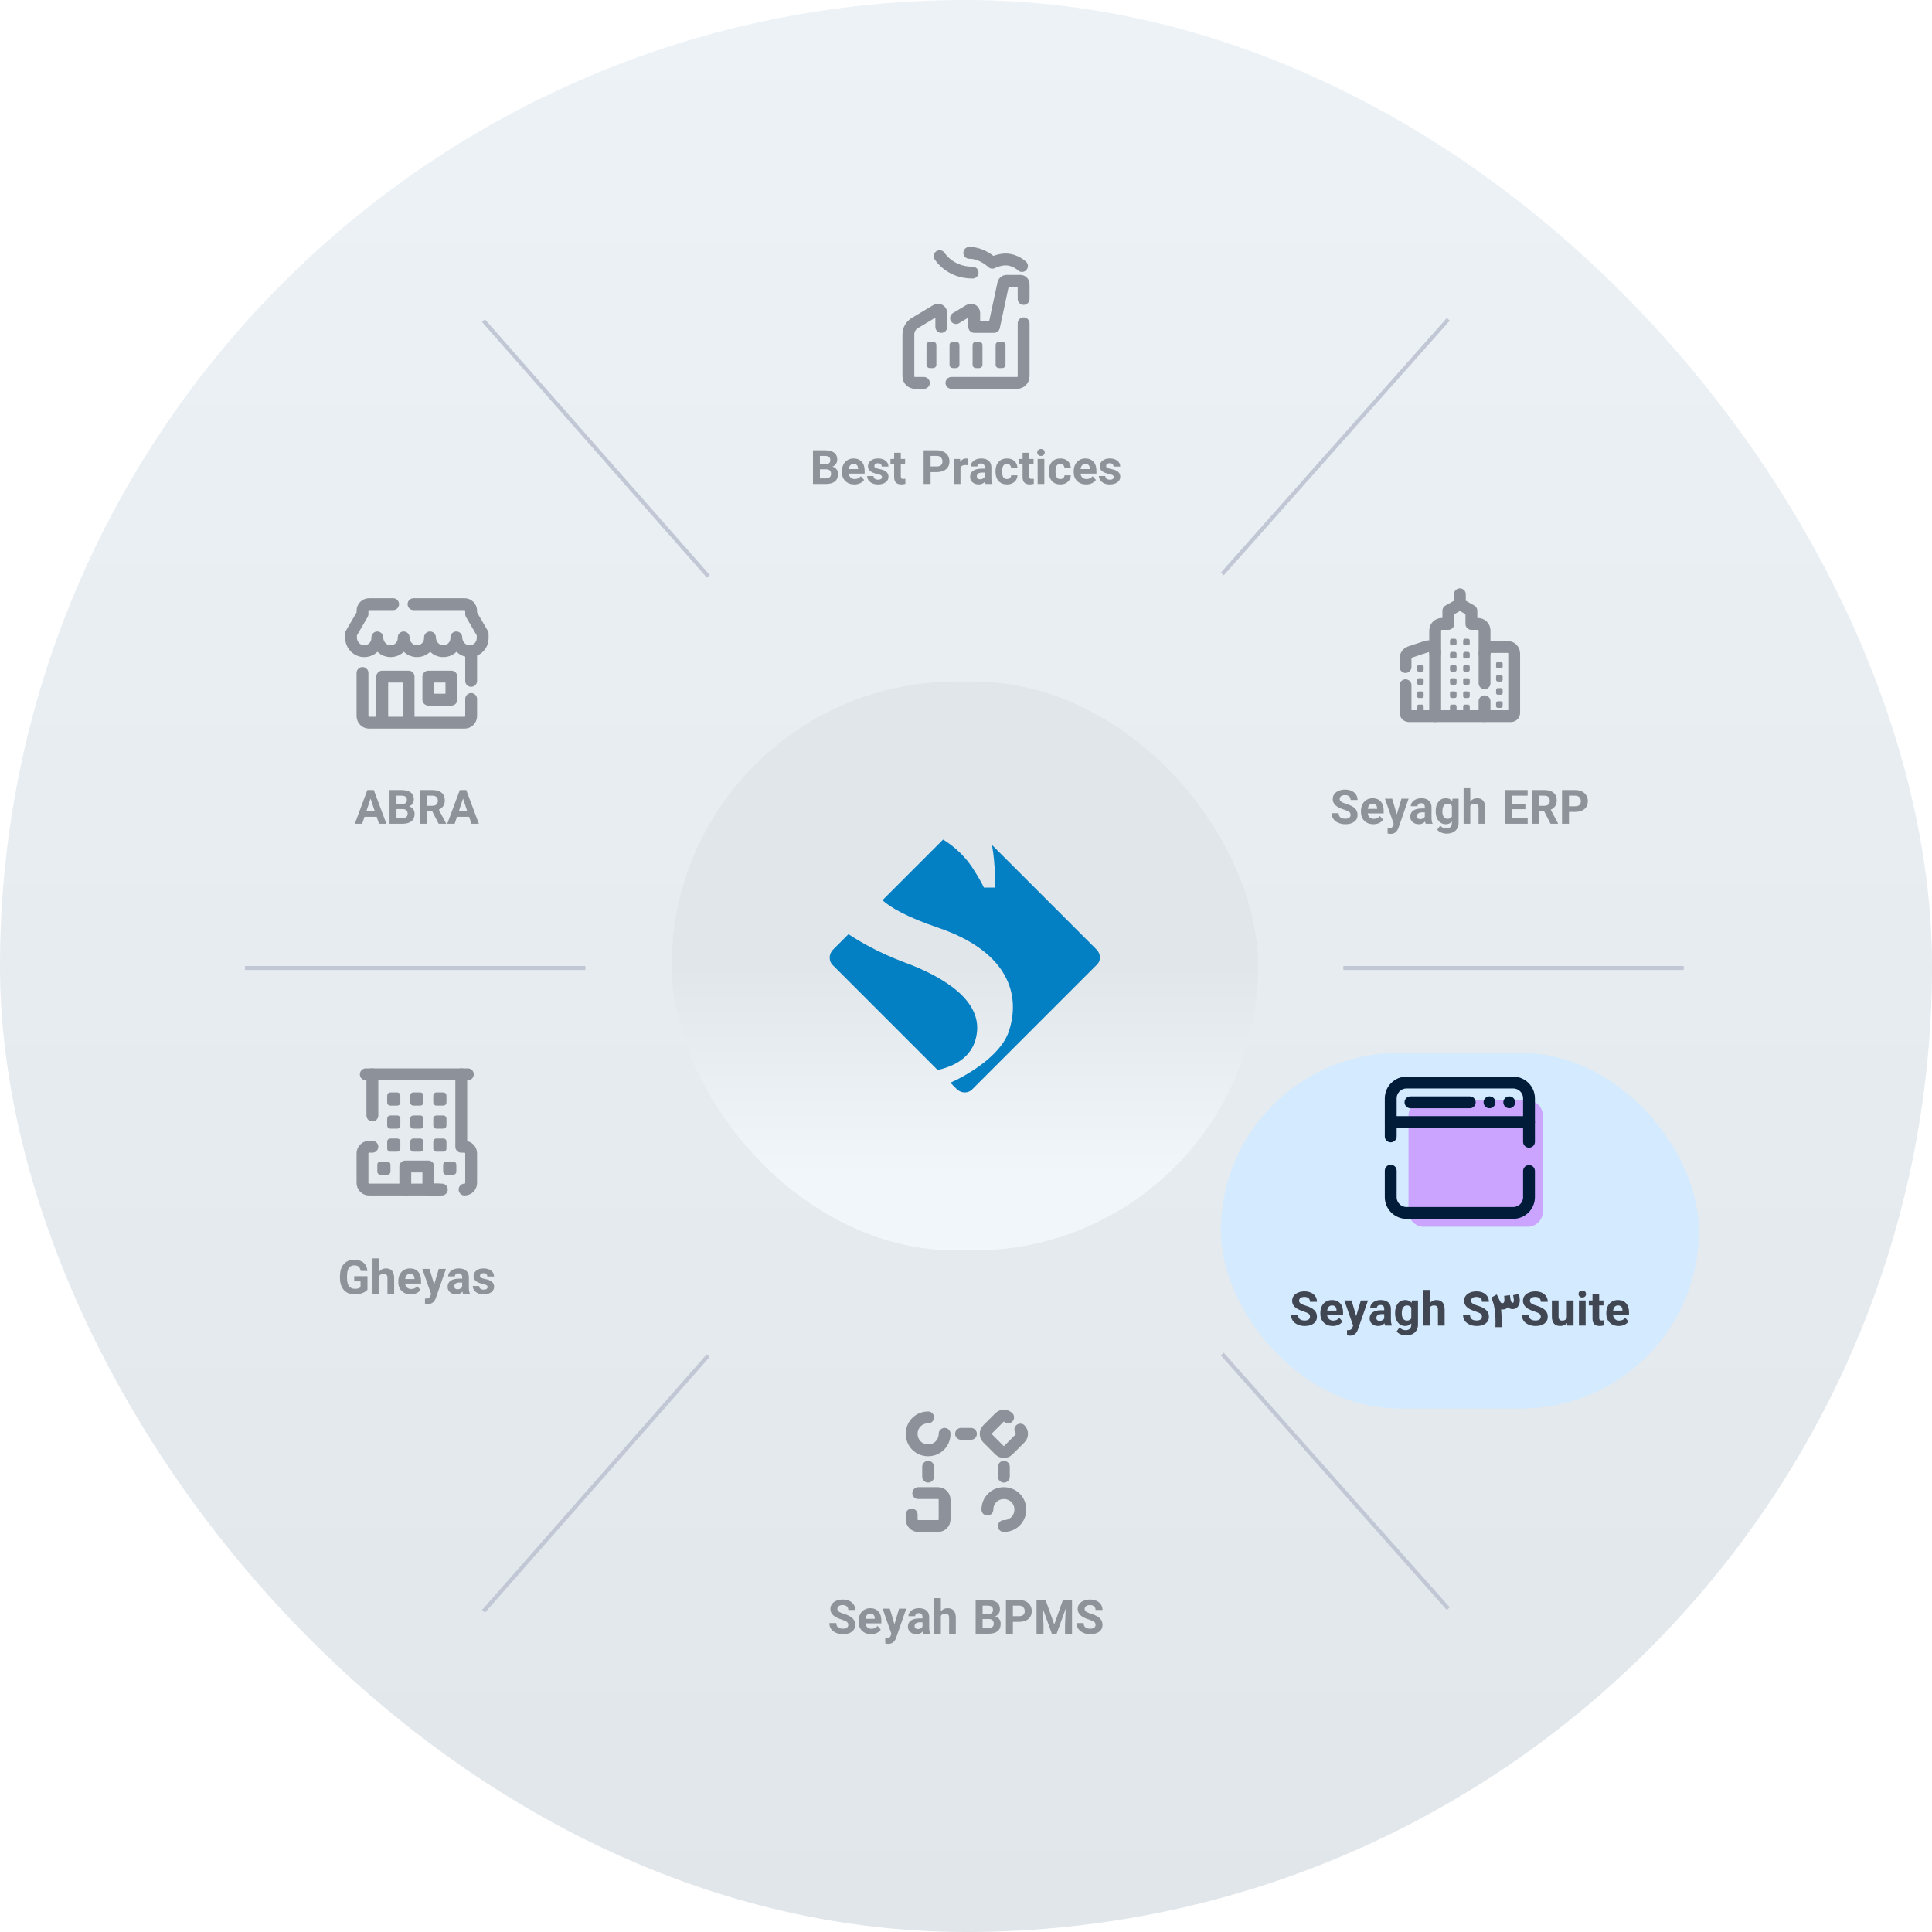 <svg width="489" height="489" viewBox="0 0 489 489" fill="none" xmlns="http://www.w3.org/2000/svg">
<g clip-path="url(#clip0_452_722)">
<rect width="489" height="489" rx="244.5" fill="url(#paint0_linear_452_722)"/>
<rect x="366.218" y="80.853" width="0.5" height="85.666" transform="rotate(41.59 366.218 80.853)" fill="#D42B2B"/>
<rect x="366.218" y="80.853" width="0.5" height="85.666" transform="rotate(41.59 366.218 80.853)" stroke="#C1C7D4" stroke-width="0.5"/>
<rect x="0.021" y="-0.353" width="0.5" height="85.666" transform="matrix(0.748 -0.664 -0.664 -0.748 365.968 406.897)" fill="#D42B2B"/>
<rect x="0.021" y="-0.353" width="0.5" height="85.666" transform="matrix(0.748 -0.664 -0.664 -0.748 365.968 406.897)" stroke="#C1C7D4" stroke-width="0.5"/>
<rect x="-0.25" y="-0.25" width="0.5" height="85.666" transform="matrix(0 -1 -1 0 425.667 245)" fill="#D42B2B"/>
<rect x="-0.25" y="-0.25" width="0.5" height="85.666" transform="matrix(0 -1 -1 0 425.667 245)" stroke="#C1C7D4" stroke-width="0.5"/>
<rect x="122.353" y="81.523" width="0.5" height="85.666" transform="rotate(-41.328 122.353 81.523)" fill="#D42B2B"/>
<rect x="122.353" y="81.523" width="0.5" height="85.666" transform="rotate(-41.328 122.353 81.523)" stroke="#C1C7D4" stroke-width="0.5"/>
<rect x="0.353" y="-0.023" width="0.5" height="85.666" transform="matrix(0.751 0.66 0.66 -0.751 122.103 407.227)" fill="#D42B2B"/>
<rect x="0.353" y="-0.023" width="0.5" height="85.666" transform="matrix(0.751 0.66 0.66 -0.751 122.103 407.227)" stroke="#C1C7D4" stroke-width="0.5"/>
<rect x="-0.25" y="-0.25" width="0.5" height="85.666" transform="matrix(0 -1 -1 0 147.667 245)" fill="#D42B2B"/>
<rect x="-0.25" y="-0.25" width="0.5" height="85.666" transform="matrix(0 -1 -1 0 147.667 245)" stroke="#C1C7D4" stroke-width="0.5"/>
<path d="M240.812 96.917H257.417C258.338 96.917 259.083 96.171 259.083 95.25V81.837" stroke="#8D9199" stroke-width="3" stroke-miterlimit="10" stroke-linecap="round" stroke-linejoin="round"/>
<path d="M238.25 82.75V79.222C238.25 78.574 237.543 78.174 236.988 78.508L231.535 81.779C230.531 82.382 229.917 83.467 229.917 84.638V95.25C229.917 96.171 230.663 96.917 231.583 96.917H233.844" stroke="#8D9199" stroke-width="3" stroke-miterlimit="10" stroke-linecap="round" stroke-linejoin="round"/>
<path d="M259.083 75.667V71.917C259.083 71.457 258.71 71.083 258.25 71.083H254.757C254.363 71.083 254.024 71.357 253.942 71.742L251.583 82.75H246.583V79.222C246.583 78.574 245.877 78.174 245.322 78.507L241.979 80.513" stroke="#8D9199" stroke-width="3" stroke-miterlimit="10" stroke-linecap="round" stroke-linejoin="round"/>
<path d="M236.167 93.167H235.333C234.873 93.167 234.5 92.793 234.5 92.333V87.333C234.5 86.873 234.873 86.5 235.333 86.5H236.167C236.627 86.5 237 86.873 237 87.333V92.333C237 92.793 236.627 93.167 236.167 93.167Z" fill="#8D9199"/>
<path d="M242 93.167H241.167C240.707 93.167 240.333 92.793 240.333 92.333V87.333C240.333 86.873 240.707 86.5 241.167 86.5H242C242.46 86.5 242.833 86.873 242.833 87.333V92.333C242.833 92.793 242.46 93.167 242 93.167Z" fill="#8D9199"/>
<path d="M247.833 93.167H247C246.54 93.167 246.167 92.793 246.167 92.333V87.333C246.167 86.873 246.54 86.5 247 86.5H247.833C248.293 86.5 248.667 86.873 248.667 87.333V92.333C248.667 92.793 248.293 93.167 247.833 93.167Z" fill="#8D9199"/>
<path d="M253.667 93.167H252.833C252.373 93.167 252 92.793 252 92.333V87.333C252 86.873 252.373 86.5 252.833 86.5H253.667C254.127 86.5 254.5 86.873 254.5 87.333V92.333C254.5 92.793 254.127 93.167 253.667 93.167Z" fill="#8D9199"/>
<path d="M245.333 64C248.667 64 251.167 66.5 251.167 66.5C251.167 66.5 252.833 65.667 254.5 65.667C257 65.667 258.667 67.333 258.667 67.333" stroke="#8D9199" stroke-width="3" stroke-miterlimit="10" stroke-linecap="round" stroke-linejoin="round"/>
<path d="M246.167 69C240.333 69 237.833 64.833 237.833 64.833" stroke="#8D9199" stroke-width="3" stroke-miterlimit="10" stroke-linecap="round" stroke-linejoin="round"/>
<path d="M205.77 122.5V113.97H208.759C209.792 113.97 210.577 114.168 211.112 114.564C211.648 114.961 211.916 115.542 211.916 116.307C211.916 116.724 211.808 117.093 211.592 117.413C211.38 117.73 211.081 117.963 210.695 118.112C211.133 118.22 211.477 118.441 211.728 118.775C211.982 119.105 212.109 119.51 212.109 119.99C212.109 120.811 211.846 121.434 211.321 121.858C210.799 122.279 210.055 122.493 209.088 122.5H205.77ZM207.528 118.785V121.086H209.036C209.45 121.086 209.771 120.989 210.001 120.794C210.234 120.596 210.35 120.323 210.35 119.975C210.35 119.192 209.947 118.796 209.14 118.785H207.528ZM207.528 117.543H208.827C209.714 117.526 210.157 117.173 210.157 116.484C210.157 116.095 210.044 115.817 209.818 115.65C209.596 115.479 209.243 115.394 208.759 115.394H207.528V117.543ZM216.241 122.615C215.312 122.615 214.555 122.331 213.971 121.764C213.387 121.194 213.094 120.434 213.094 119.484V119.317C213.094 118.681 213.216 118.112 213.46 117.611C213.707 117.11 214.056 116.724 214.508 116.453C214.961 116.178 215.475 116.041 216.053 116.041C216.919 116.041 217.601 116.316 218.098 116.865C218.599 117.411 218.849 118.185 218.849 119.187V119.881H214.811C214.867 120.295 215.032 120.627 215.307 120.877C215.581 121.128 215.929 121.253 216.35 121.253C217.004 121.253 217.514 121.017 217.879 120.543L218.714 121.472C218.46 121.834 218.115 122.116 217.681 122.317C217.249 122.516 216.769 122.615 216.241 122.615ZM216.048 117.413C215.71 117.413 215.437 117.526 215.228 117.752C215.02 117.978 214.886 118.303 214.827 118.728H217.185V118.592C217.178 118.217 217.075 117.926 216.877 117.721C216.682 117.516 216.406 117.413 216.048 117.413ZM223.238 120.747C223.238 120.542 223.135 120.38 222.93 120.262C222.725 120.14 222.396 120.032 221.944 119.938C220.434 119.622 219.679 118.982 219.679 118.018C219.679 117.455 219.912 116.985 220.378 116.61C220.845 116.23 221.455 116.041 222.21 116.041C223.017 116.041 223.66 116.23 224.14 116.61C224.624 116.989 224.865 117.481 224.865 118.086H223.17C223.17 117.846 223.091 117.648 222.935 117.491C222.782 117.331 222.538 117.251 222.205 117.251C221.919 117.251 221.698 117.316 221.542 117.444C221.385 117.573 221.307 117.737 221.307 117.935C221.307 118.123 221.396 118.274 221.573 118.389C221.751 118.503 222.05 118.604 222.471 118.691C222.895 118.775 223.251 118.869 223.54 118.973C224.434 119.3 224.881 119.869 224.881 120.679C224.881 121.257 224.632 121.724 224.135 122.083C223.641 122.437 223.001 122.615 222.215 122.615C221.686 122.615 221.215 122.521 220.801 122.333C220.391 122.145 220.067 121.886 219.831 121.556C219.598 121.225 219.481 120.869 219.481 120.486H221.088C221.102 120.785 221.211 121.015 221.417 121.175C221.625 121.335 221.904 121.415 222.251 121.415C222.575 121.415 222.82 121.354 222.987 121.232C223.154 121.107 223.238 120.945 223.238 120.747ZM228.005 114.601V116.161H229.09V117.403H228.005V120.564C228.005 120.801 228.05 120.97 228.14 121.07C228.231 121.171 228.403 121.222 228.657 121.222C228.845 121.222 229.01 121.208 229.152 121.18V122.463C228.822 122.564 228.481 122.615 228.13 122.615C226.94 122.615 226.335 122.017 226.314 120.82V117.403H225.386V116.161H226.314V114.601H228.005ZM235.536 119.495V122.5H233.777V113.97H237.106C237.746 113.97 238.31 114.088 238.796 114.324C239.283 114.557 239.657 114.89 239.918 115.321C240.179 115.752 240.31 116.243 240.31 116.792C240.31 117.627 240.023 118.286 239.449 118.77C238.878 119.253 238.087 119.495 237.075 119.495H235.536ZM235.536 118.07H237.106C237.572 118.07 237.927 117.961 238.17 117.742C238.414 117.523 238.536 117.21 238.536 116.803C238.536 116.385 238.412 116.048 238.165 115.79C237.918 115.533 237.579 115.401 237.148 115.394H235.536V118.07ZM244.972 117.747C244.743 117.716 244.541 117.7 244.367 117.7C243.723 117.7 243.303 117.917 243.104 118.352V122.5H241.414V116.161H243.01L243.057 116.917C243.398 116.333 243.87 116.041 244.471 116.041C244.659 116.041 244.835 116.067 244.998 116.119L244.972 117.747ZM249.47 122.5C249.39 122.347 249.332 122.157 249.298 121.931C248.887 122.387 248.355 122.615 247.701 122.615C247.078 122.615 246.562 122.436 246.151 122.077C245.745 121.719 245.541 121.267 245.541 120.721C245.541 120.046 245.79 119.53 246.287 119.171C246.788 118.813 247.508 118.632 248.447 118.629H249.23V118.263C249.23 117.971 249.153 117.738 249 117.564C248.851 117.387 248.614 117.298 248.291 117.298C248.005 117.298 247.781 117.366 247.618 117.502C247.458 117.637 247.378 117.825 247.378 118.065H245.682C245.682 117.697 245.795 117.357 246.021 117.048C246.251 116.735 246.572 116.49 246.986 116.312C247.4 116.131 247.865 116.041 248.379 116.041C249.162 116.041 249.781 116.237 250.237 116.63C250.696 117.023 250.925 117.577 250.925 118.29V121.034C250.932 121.636 251.018 122.091 251.181 122.401V122.5H249.47ZM248.066 121.321C248.317 121.321 248.548 121.265 248.76 121.154C248.972 121.043 249.129 120.893 249.23 120.705V119.615H248.593C247.748 119.615 247.298 119.909 247.242 120.497L247.237 120.596C247.237 120.808 247.31 120.982 247.456 121.117C247.605 121.253 247.809 121.321 248.066 121.321ZM254.865 121.253C255.178 121.253 255.432 121.168 255.627 120.997C255.822 120.823 255.922 120.594 255.929 120.309H257.521C257.517 120.74 257.399 121.135 257.166 121.493C256.936 121.848 256.622 122.124 256.222 122.323C255.822 122.517 255.38 122.615 254.896 122.615C253.989 122.615 253.272 122.328 252.747 121.754C252.225 121.177 251.964 120.38 251.964 119.364V119.255C251.964 118.277 252.223 117.498 252.742 116.917C253.263 116.333 253.976 116.041 254.881 116.041C255.674 116.041 256.31 116.267 256.79 116.719C257.27 117.171 257.514 117.771 257.521 118.519H255.929C255.922 118.192 255.822 117.926 255.627 117.721C255.432 117.516 255.175 117.413 254.855 117.413C254.458 117.413 254.159 117.557 253.957 117.846C253.759 118.131 253.66 118.597 253.66 119.244V119.417C253.66 120.07 253.759 120.54 253.957 120.825C254.156 121.11 254.458 121.253 254.865 121.253ZM260.512 114.601V116.161H261.598V117.403H260.512V120.564C260.512 120.801 260.558 120.97 260.648 121.07C260.739 121.171 260.911 121.222 261.165 121.222C261.352 121.222 261.518 121.208 261.66 121.18V122.463C261.33 122.564 260.989 122.615 260.638 122.615C259.448 122.615 258.843 122.017 258.822 120.82V117.403H257.893V116.161H258.822V114.601H260.512ZM264.327 122.5H262.631V116.161H264.327V122.5ZM262.527 114.517C262.527 114.263 262.612 114.055 262.783 113.891C262.953 113.728 263.185 113.646 263.477 113.646C263.765 113.646 263.995 113.728 264.165 113.891C264.339 114.055 264.426 114.263 264.426 114.517C264.426 114.778 264.339 114.99 264.165 115.154C263.991 115.317 263.762 115.399 263.477 115.399C263.191 115.399 262.962 115.317 262.788 115.154C262.614 114.99 262.527 114.778 262.527 114.517ZM268.365 121.253C268.678 121.253 268.932 121.168 269.127 120.997C269.322 120.823 269.422 120.594 269.429 120.309H271.021C271.017 120.74 270.899 121.135 270.666 121.493C270.436 121.848 270.122 122.124 269.722 122.323C269.322 122.517 268.88 122.615 268.396 122.615C267.489 122.615 266.772 122.328 266.247 121.754C265.725 121.177 265.464 120.38 265.464 119.364V119.255C265.464 118.277 265.723 117.498 266.242 116.917C266.763 116.333 267.476 116.041 268.381 116.041C269.174 116.041 269.81 116.267 270.29 116.719C270.77 117.171 271.014 117.771 271.021 118.519H269.429C269.422 118.192 269.322 117.926 269.127 117.721C268.932 117.516 268.675 117.413 268.355 117.413C267.958 117.413 267.659 117.557 267.457 117.846C267.259 118.131 267.16 118.597 267.16 119.244V119.417C267.16 120.07 267.259 120.54 267.457 120.825C267.656 121.11 267.958 121.253 268.365 121.253ZM274.905 122.615C273.976 122.615 273.219 122.331 272.635 121.764C272.051 121.194 271.759 120.434 271.759 119.484V119.317C271.759 118.681 271.88 118.112 272.124 117.611C272.371 117.11 272.72 116.724 273.172 116.453C273.625 116.178 274.139 116.041 274.717 116.041C275.583 116.041 276.265 116.316 276.762 116.865C277.263 117.411 277.513 118.185 277.513 119.187V119.881H273.475C273.531 120.295 273.696 120.627 273.971 120.877C274.246 121.128 274.593 121.253 275.014 121.253C275.668 121.253 276.178 121.017 276.543 120.543L277.378 121.472C277.124 121.834 276.779 122.116 276.345 122.317C275.913 122.516 275.433 122.615 274.905 122.615ZM274.712 117.413C274.374 117.413 274.101 117.526 273.892 117.752C273.684 117.978 273.55 118.303 273.491 118.728H275.849V118.592C275.842 118.217 275.739 117.926 275.541 117.721C275.346 117.516 275.07 117.413 274.712 117.413ZM281.902 120.747C281.902 120.542 281.799 120.38 281.594 120.262C281.389 120.14 281.06 120.032 280.608 119.938C279.098 119.622 278.343 118.982 278.343 118.018C278.343 117.455 278.576 116.985 279.042 116.61C279.509 116.23 280.119 116.041 280.874 116.041C281.681 116.041 282.324 116.23 282.804 116.61C283.288 116.989 283.529 117.481 283.529 118.086H281.834C281.834 117.846 281.756 117.648 281.599 117.491C281.446 117.331 281.202 117.251 280.869 117.251C280.583 117.251 280.362 117.316 280.206 117.444C280.049 117.573 279.971 117.737 279.971 117.935C279.971 118.123 280.06 118.274 280.237 118.389C280.415 118.503 280.714 118.604 281.135 118.691C281.559 118.775 281.916 118.869 282.204 118.973C283.098 119.3 283.545 119.869 283.545 120.679C283.545 121.257 283.296 121.724 282.799 122.083C282.305 122.437 281.665 122.615 280.879 122.615C280.35 122.615 279.879 122.521 279.465 122.333C279.055 122.145 278.731 121.886 278.495 121.556C278.262 121.225 278.145 120.869 278.145 120.486H279.752C279.766 120.785 279.876 121.015 280.081 121.175C280.289 121.335 280.568 121.415 280.916 121.415C281.239 121.415 281.484 121.354 281.651 121.232C281.818 121.107 281.902 120.945 281.902 120.747Z" fill="#8D9399"/>
<path d="M100.5 285.667H98.833C98.333 285.667 98 285.333 98 284.833V283.167C98 282.667 98.333 282.333 98.833 282.333H100.5C101 282.333 101.333 282.667 101.333 283.167V284.833C101.333 285.333 101 285.667 100.5 285.667ZM101.333 290.667V289C101.333 288.5 101 288.167 100.5 288.167H98.833C98.333 288.167 98 288.5 98 289V290.667C98 291.167 98.333 291.5 98.833 291.5H100.5C101 291.5 101.333 291.167 101.333 290.667ZM98.833 296.5V294.833C98.833 294.333 98.5 294 98 294H96.333C95.833 294 95.5 294.333 95.5 294.833V296.5C95.5 297 95.833 297.333 96.333 297.333H98C98.5 297.333 98.833 297 98.833 296.5ZM106.333 285.667H104.667C104.167 285.667 103.833 285.333 103.833 284.833V283.167C103.833 282.667 104.167 282.333 104.667 282.333H106.333C106.833 282.333 107.167 282.667 107.167 283.167V284.833C107.167 285.333 106.833 285.667 106.333 285.667ZM107.167 290.667V289C107.167 288.5 106.833 288.167 106.333 288.167H104.667C104.167 288.167 103.833 288.5 103.833 289V290.667C103.833 291.167 104.167 291.5 104.667 291.5H106.333C106.833 291.5 107.167 291.167 107.167 290.667ZM113 284.833V283.167C113 282.667 112.667 282.333 112.167 282.333H110.5C110 282.333 109.667 282.667 109.667 283.167V284.833C109.667 285.333 110 285.667 110.5 285.667H112.167C112.667 285.667 113 285.333 113 284.833ZM100.5 279.833H98.833C98.333 279.833 98 279.5 98 279V277.333C98 276.833 98.333 276.5 98.833 276.5H100.5C101 276.5 101.333 276.833 101.333 277.333V279C101.333 279.5 101 279.833 100.5 279.833ZM106.333 279.833H104.667C104.167 279.833 103.833 279.5 103.833 279V277.333C103.833 276.833 104.167 276.5 104.667 276.5H106.333C106.833 276.5 107.167 276.833 107.167 277.333V279C107.167 279.5 106.833 279.833 106.333 279.833ZM113 279V277.333C113 276.833 112.667 276.5 112.167 276.5H110.5C110 276.5 109.667 276.833 109.667 277.333V279C109.667 279.5 110 279.833 110.5 279.833H112.167C112.667 279.833 113 279.5 113 279ZM113 290.667V289C113 288.5 112.667 288.167 112.167 288.167H110.5C110 288.167 109.667 288.5 109.667 289V290.667C109.667 291.167 110 291.5 110.5 291.5H112.167C112.667 291.5 113 291.167 113 290.667ZM115.5 296.5V294.833C115.5 294.333 115.167 294 114.667 294H113C112.5 294 112.167 294.333 112.167 294.833V296.5C112.167 297 112.5 297.333 113 297.333H114.667C115.167 297.333 115.5 297 115.5 296.5Z" fill="#8D9199"/>
<path d="M92.583 271.917H118.417" stroke="#8D9199" stroke-width="3" stroke-miterlimit="10" stroke-linecap="round" stroke-linejoin="round"/>
<path d="M117.583 301.083C118.5 301.083 119.25 300.333 119.25 299.417V291.917C119.25 291 118.5 290.25 117.583 290.25H116.75V271.917" stroke="#8D9199" stroke-width="3" stroke-miterlimit="10" stroke-linecap="round" stroke-linejoin="round"/>
<path d="M94.25 290.25H93.417C92.5 290.25 91.75 291 91.75 291.917V299.417C91.75 300.333 92.5 301.083 93.417 301.083H102.583V295.25H108.417V301.083H111.833" stroke="#8D9199" stroke-width="3" stroke-miterlimit="10" stroke-linecap="round" stroke-linejoin="round"/>
<path d="M94.25 271.917V282.333" stroke="#8D9199" stroke-width="3" stroke-miterlimit="10" stroke-linecap="round" stroke-linejoin="round"/>
<path d="M102.583 301.083H110.917" stroke="#8D9199" stroke-width="3" stroke-miterlimit="10" stroke-linecap="round" stroke-linejoin="round"/>
<path d="M93.009 326.42C92.693 326.799 92.244 327.093 91.663 327.302C91.086 327.51 90.446 327.615 89.743 327.615C89.006 327.615 88.359 327.455 87.802 327.135C87.246 326.811 86.816 326.343 86.513 325.731C86.211 325.119 86.056 324.397 86.049 323.566V322.987C86.049 322.135 86.192 321.397 86.477 320.775C86.766 320.152 87.18 319.676 87.719 319.345C88.261 319.015 88.896 318.85 89.623 318.85C90.632 318.85 91.421 319.091 91.992 319.575C92.562 320.058 92.901 320.761 93.009 321.683H91.298C91.218 321.192 91.044 320.834 90.776 320.608C90.508 320.382 90.141 320.269 89.675 320.269C89.077 320.269 88.621 320.493 88.308 320.942C87.995 321.39 87.837 322.058 87.834 322.945V323.493C87.834 324.387 88.004 325.063 88.345 325.523C88.686 325.978 89.183 326.206 89.837 326.206C90.498 326.206 90.969 326.065 91.251 325.783V324.312H89.649V323.018H93.009V326.42ZM95.977 321.85C96.429 321.31 96.994 321.041 97.672 321.041C99.046 321.041 99.744 321.841 99.764 323.441V327.5H98.069V323.488C98.069 323.123 97.991 322.853 97.834 322.679C97.677 322.505 97.418 322.418 97.057 322.418C96.559 322.418 96.199 322.61 95.977 322.992V327.5H94.286V318.5H95.977V321.85ZM103.959 327.615C103.031 327.615 102.274 327.331 101.69 326.764C101.105 326.194 100.813 325.434 100.813 324.484V324.317C100.813 323.681 100.935 323.112 101.178 322.611C101.425 322.11 101.775 321.724 102.227 321.453C102.679 321.178 103.194 321.041 103.771 321.041C104.638 321.041 105.319 321.316 105.817 321.865C106.318 322.411 106.568 323.185 106.568 324.187V324.881H102.53C102.585 325.295 102.751 325.627 103.025 325.877C103.3 326.128 103.648 326.253 104.069 326.253C104.723 326.253 105.232 326.017 105.598 325.543L106.432 326.472C106.178 326.834 105.834 327.116 105.399 327.317C104.968 327.516 104.488 327.615 103.959 327.615ZM103.766 322.413C103.429 322.413 103.156 322.526 102.947 322.752C102.738 322.978 102.605 323.303 102.545 323.728H104.904V323.592C104.897 323.217 104.794 322.926 104.596 322.721C104.401 322.516 104.125 322.413 103.766 322.413ZM109.887 325.105L111.061 321.161H112.876L110.33 328.486L110.189 328.82C109.81 329.648 109.184 330.062 108.311 330.062C108.068 330.062 107.819 330.023 107.565 329.947V328.663L107.821 328.674C108.141 328.674 108.379 328.623 108.535 328.523C108.695 328.425 108.821 328.263 108.911 328.037L109.109 327.516L106.887 321.161H108.713L109.887 325.105ZM117.22 327.5C117.14 327.347 117.082 327.157 117.048 326.931C116.637 327.387 116.105 327.615 115.451 327.615C114.828 327.615 114.312 327.436 113.901 327.077C113.495 326.719 113.291 326.267 113.291 325.721C113.291 325.046 113.54 324.53 114.037 324.171C114.538 323.813 115.258 323.632 116.197 323.629H116.98V323.263C116.98 322.971 116.903 322.738 116.75 322.564C116.601 322.387 116.364 322.298 116.041 322.298C115.755 322.298 115.531 322.366 115.368 322.502C115.208 322.637 115.128 322.825 115.128 323.065H113.432C113.432 322.697 113.545 322.357 113.771 322.048C114.001 321.735 114.322 321.49 114.736 321.312C115.15 321.131 115.615 321.041 116.129 321.041C116.912 321.041 117.531 321.237 117.987 321.63C118.446 322.023 118.675 322.577 118.675 323.29V326.034C118.682 326.636 118.768 327.091 118.931 327.401V327.5H117.22ZM115.816 326.321C116.067 326.321 116.298 326.265 116.51 326.154C116.722 326.043 116.879 325.893 116.98 325.705V324.615H116.343C115.498 324.615 115.048 324.909 114.992 325.497L114.987 325.596C114.987 325.808 115.06 325.982 115.206 326.117C115.355 326.253 115.559 326.321 115.816 326.321ZM123.413 325.747C123.413 325.542 123.311 325.38 123.106 325.262C122.9 325.14 122.572 325.032 122.119 324.938C120.61 324.622 119.855 323.982 119.855 323.018C119.855 322.455 120.088 321.985 120.554 321.61C121.02 321.23 121.631 321.041 122.386 321.041C123.192 321.041 123.836 321.23 124.316 321.61C124.799 321.989 125.041 322.481 125.041 323.086H123.346C123.346 322.846 123.267 322.648 123.111 322.491C122.958 322.331 122.714 322.251 122.38 322.251C122.095 322.251 121.874 322.316 121.718 322.444C121.561 322.573 121.483 322.737 121.483 322.935C121.483 323.123 121.572 323.274 121.749 323.389C121.926 323.503 122.226 323.604 122.646 323.691C123.071 323.775 123.427 323.869 123.716 323.973C124.61 324.3 125.057 324.869 125.057 325.679C125.057 326.257 124.808 326.724 124.311 327.083C123.817 327.437 123.177 327.615 122.391 327.615C121.862 327.615 121.391 327.521 120.977 327.333C120.566 327.145 120.243 326.886 120.006 326.556C119.773 326.225 119.657 325.869 119.657 325.486H121.264C121.278 325.785 121.387 326.015 121.592 326.175C121.801 326.335 122.079 326.415 122.427 326.415C122.751 326.415 122.996 326.354 123.163 326.232C123.33 326.107 123.413 325.945 123.413 325.747Z" fill="#8D9399"/>
<path d="M232.417 377.917H237.417C238.333 377.917 239.083 378.667 239.083 379.583V384.583C239.083 385.5 238.333 386.25 237.417 386.25H232.417C232 386.25 231.583 386.083 231.25 385.75C230.917 385.417 230.75 385 230.75 384.583V383.333" stroke="#8D9199" stroke-width="3" stroke-miterlimit="10" stroke-linecap="round" stroke-linejoin="round"/>
<path d="M258.25 361.833C258.833 362.417 258.833 363.417 258.25 364L255.167 367.083C254.583 367.667 253.583 367.667 253 367.083L249.917 364C249.333 363.417 249.333 362.417 249.917 361.833L253 358.75C253.583 358.167 254.583 358.167 255.167 358.75" stroke="#8D9199" stroke-width="3" stroke-miterlimit="10" stroke-linecap="round" stroke-linejoin="round"/>
<path d="M239.083 362.917C239.083 365.25 237.25 367.083 234.917 367.083C232.583 367.083 230.75 365.25 230.75 362.917C230.75 360.583 232.583 358.75 234.917 358.75" stroke="#8D9199" stroke-width="3" stroke-miterlimit="10" stroke-linecap="round" stroke-linejoin="round"/>
<path d="M249.917 382.083C249.917 379.75 251.75 377.917 254.083 377.917C256.417 377.917 258.25 379.75 258.25 382.083C258.25 384.417 256.417 386.25 254.083 386.25" stroke="#8D9199" stroke-width="3" stroke-miterlimit="10" stroke-linecap="round" stroke-linejoin="round"/>
<path d="M234.917 373.75V371.25" stroke="#8D9199" stroke-width="3" stroke-miterlimit="10" stroke-linecap="round" stroke-linejoin="round"/>
<path d="M243.25 362.917H245.75" stroke="#8D9199" stroke-width="3" stroke-miterlimit="10" stroke-linecap="round" stroke-linejoin="round"/>
<path d="M254.083 373.75V371.25" stroke="#8D9199" stroke-width="3" stroke-miterlimit="10" stroke-linecap="round" stroke-linejoin="round"/>
<path d="M214.7 411.262C214.7 410.931 214.581 410.677 214.345 410.5C214.112 410.319 213.691 410.131 213.082 409.937C212.474 409.738 211.992 409.543 211.637 409.352C210.667 408.827 210.181 408.121 210.181 407.234C210.181 406.775 210.31 406.364 210.568 406.003C210.828 405.641 211.202 405.359 211.689 405.157C212.176 404.952 212.722 404.85 213.328 404.85C213.936 404.85 214.479 404.961 214.955 405.183C215.432 405.403 215.802 405.714 216.067 406.117C216.331 406.521 216.463 406.978 216.463 407.49H214.705C214.705 407.097 214.581 406.792 214.335 406.577C214.091 406.361 213.745 406.253 213.296 406.253C212.868 406.253 212.535 406.343 212.295 406.524C212.058 406.705 211.94 406.945 211.94 407.244C211.94 407.519 212.079 407.75 212.357 407.938C212.639 408.126 213.051 408.302 213.594 408.465C214.592 408.768 215.319 409.142 215.775 409.587C216.234 410.032 216.463 410.587 216.463 411.251C216.463 411.989 216.183 412.568 215.623 412.989C215.067 413.406 214.315 413.615 213.369 413.615C212.712 413.615 212.114 413.495 211.575 413.255C211.035 413.015 210.623 412.686 210.338 412.269C210.056 411.851 209.915 411.368 209.915 410.818H211.684C211.684 411.757 212.246 412.227 213.369 412.227C213.787 412.227 214.112 412.143 214.345 411.977C214.581 411.806 214.7 411.568 214.7 411.262ZM220.465 413.615C219.536 413.615 218.78 413.331 218.196 412.764C217.611 412.194 217.319 411.434 217.319 410.484V410.317C217.319 409.681 217.441 409.112 217.684 408.611C217.931 408.11 218.281 407.724 218.733 407.453C219.185 407.178 219.7 407.041 220.277 407.041C221.143 407.041 221.825 407.316 222.323 407.865C222.823 408.411 223.074 409.185 223.074 410.187V410.881H219.036C219.091 411.295 219.256 411.627 219.531 411.877C219.806 412.128 220.154 412.253 220.575 412.253C221.229 412.253 221.738 412.017 222.103 411.543L222.938 412.472C222.684 412.834 222.34 413.116 221.905 413.317C221.474 413.516 220.994 413.615 220.465 413.615ZM220.272 408.413C219.935 408.413 219.662 408.526 219.453 408.752C219.244 408.978 219.11 409.303 219.051 409.728H221.41V409.592C221.403 409.217 221.3 408.926 221.102 408.721C220.907 408.516 220.63 408.413 220.272 408.413ZM226.393 411.105L227.567 407.161H229.382L226.836 414.486L226.695 414.82C226.316 415.648 225.69 416.062 224.817 416.062C224.573 416.062 224.325 416.023 224.071 415.947V414.663L224.327 414.674C224.647 414.674 224.885 414.623 225.041 414.523C225.201 414.425 225.327 414.263 225.417 414.037L225.615 413.516L223.393 407.161H225.219L226.393 411.105ZM233.726 413.5C233.646 413.347 233.588 413.157 233.553 412.931C233.143 413.387 232.611 413.615 231.957 413.615C231.334 413.615 230.818 413.436 230.407 413.077C230 412.719 229.797 412.267 229.797 411.721C229.797 411.046 230.046 410.53 230.543 410.171C231.044 409.813 231.764 409.632 232.703 409.629H233.486V409.263C233.486 408.971 233.409 408.738 233.256 408.564C233.106 408.387 232.87 408.298 232.546 408.298C232.261 408.298 232.037 408.366 231.873 408.502C231.713 408.637 231.633 408.825 231.633 409.065H229.938C229.938 408.697 230.051 408.357 230.277 408.048C230.506 407.735 230.828 407.49 231.242 407.312C231.656 407.131 232.12 407.041 232.635 407.041C233.418 407.041 234.037 407.237 234.493 407.63C234.952 408.023 235.181 408.577 235.181 409.29V412.034C235.188 412.636 235.273 413.091 235.437 413.401V413.5H233.726ZM232.322 412.321C232.573 412.321 232.804 412.265 233.016 412.154C233.228 412.043 233.385 411.893 233.486 411.705V410.615H232.849C232.004 410.615 231.553 410.909 231.498 411.497L231.493 411.596C231.493 411.808 231.566 411.982 231.712 412.117C231.861 412.253 232.065 412.321 232.322 412.321ZM238.135 407.85C238.587 407.31 239.152 407.041 239.831 407.041C241.204 407.041 241.902 407.841 241.923 409.441V413.5H240.227V409.488C240.227 409.123 240.149 408.853 239.992 408.679C239.836 408.505 239.577 408.418 239.215 408.418C238.717 408.418 238.357 408.61 238.135 408.992V413.5H236.444V404.5H238.135V407.85ZM246.943 413.5V404.97H249.933C250.966 404.97 251.75 405.168 252.286 405.564C252.822 405.961 253.089 406.542 253.089 407.307C253.089 407.724 252.982 408.093 252.766 408.413C252.554 408.73 252.255 408.963 251.869 409.112C252.307 409.22 252.651 409.441 252.902 409.775C253.156 410.105 253.283 410.51 253.283 410.99C253.283 411.811 253.02 412.434 252.495 412.858C251.973 413.279 251.229 413.493 250.262 413.5H246.943ZM248.702 409.785V412.086H250.209C250.623 412.086 250.945 411.989 251.175 411.794C251.408 411.596 251.524 411.323 251.524 410.975C251.524 410.192 251.121 409.796 250.314 409.785H248.702ZM248.702 408.543H250.001C250.888 408.526 251.331 408.173 251.331 407.484C251.331 407.095 251.218 406.817 250.992 406.65C250.769 406.479 250.416 406.394 249.933 406.394H248.702V408.543ZM256.366 410.495V413.5H254.607V404.97H257.936C258.576 404.97 259.14 405.088 259.627 405.324C260.114 405.557 260.487 405.89 260.748 406.321C261.009 406.752 261.14 407.243 261.14 407.792C261.14 408.627 260.853 409.286 260.279 409.77C259.708 410.253 258.917 410.495 257.905 410.495H256.366ZM256.366 409.07H257.936C258.402 409.07 258.757 408.961 259 408.742C259.244 408.523 259.366 408.21 259.366 407.803C259.366 407.385 259.242 407.048 258.995 406.79C258.748 406.533 258.409 406.401 257.978 406.394H256.366V409.07ZM264.649 404.97L266.84 411.157L269.021 404.97H271.333V413.5H269.564V411.168L269.741 407.14L267.44 413.5H266.23L263.934 407.15L264.112 411.168V413.5H262.354V404.97H264.649ZM277.29 411.262C277.29 410.931 277.171 410.677 276.935 410.5C276.702 410.319 276.281 410.131 275.672 409.937C275.064 409.738 274.582 409.543 274.227 409.352C273.257 408.827 272.771 408.121 272.771 407.234C272.771 406.775 272.9 406.364 273.157 406.003C273.418 405.641 273.792 405.359 274.279 405.157C274.766 404.952 275.312 404.85 275.917 404.85C276.526 404.85 277.069 404.961 277.545 405.183C278.022 405.403 278.392 405.714 278.657 406.117C278.921 406.521 279.053 406.978 279.053 407.49H277.295C277.295 407.097 277.171 406.792 276.924 406.577C276.681 406.361 276.335 406.253 275.886 406.253C275.458 406.253 275.124 406.343 274.884 406.524C274.648 406.705 274.53 406.945 274.53 407.244C274.53 407.519 274.669 407.75 274.947 407.938C275.229 408.126 275.641 408.302 276.184 408.465C277.182 408.768 277.909 409.142 278.364 409.587C278.824 410.032 279.053 410.587 279.053 411.251C279.053 411.989 278.773 412.568 278.213 412.989C277.657 413.406 276.905 413.615 275.959 413.615C275.302 413.615 274.704 413.495 274.164 413.255C273.625 413.015 273.213 412.686 272.928 412.269C272.646 411.851 272.505 411.368 272.505 410.818H274.274C274.274 411.757 274.836 412.227 275.959 412.227C276.377 412.227 276.702 412.143 276.935 411.977C277.171 411.806 277.29 411.568 277.29 411.262Z" fill="#8D9399"/>
<g filter="url(#filter0_f_452_722)">
<rect x="309" y="266.5" width="121" height="90" rx="45" fill="#D4EAFF"/>
</g>
<path d="M356.5 298.961V306.643C356.5 308.764 358.236 310.5 360.357 310.5H386.643C388.764 310.5 390.5 308.764 390.5 306.643V294.015V288.197V282.357C390.5 280.236 388.764 278.5 386.643 278.5H360.357C358.236 278.5 356.5 280.236 356.5 282.357V292.076V298.961Z" fill="#CBA4FF"/>
<path d="M352 287.628V284V278C352 275.8 353.8 274 356 274H383C385.2 274 387 275.8 387 278V288V288.989" stroke="#001C39" stroke-width="3" stroke-miterlimit="10" stroke-linecap="round" stroke-linejoin="round"/>
<path d="M387 296.394V303C387 305.2 385.2 307 383 307H356C353.8 307 352 305.2 352 303V296.309" stroke="#001C39" stroke-width="3" stroke-miterlimit="10" stroke-linecap="round" stroke-linejoin="round"/>
<path d="M352 284H387" stroke="#001C39" stroke-width="3" stroke-miterlimit="10" stroke-linecap="round" stroke-linejoin="round"/>
<path d="M377 280.5C376.172 280.5 375.5 279.828 375.5 279C375.5 278.172 376.172 277.5 377 277.5C377.828 277.5 378.5 278.172 378.5 279C378.5 279.828 377.828 280.5 377 280.5Z" fill="#001C39"/>
<path d="M382 280.5C381.172 280.5 380.5 279.828 380.5 279C380.5 278.172 381.172 277.5 382 277.5C382.828 277.5 383.5 278.172 383.5 279C383.5 279.828 382.828 280.5 382 280.5Z" fill="#001C39"/>
<path d="M372 279H357" stroke="#001C39" stroke-width="3" stroke-miterlimit="10" stroke-linecap="round" stroke-linejoin="round"/>
<path d="M331.567 333.262C331.567 332.931 331.449 332.677 331.212 332.5C330.979 332.319 330.558 332.131 329.95 331.937C329.341 331.738 328.859 331.543 328.504 331.352C327.534 330.827 327.049 330.121 327.049 329.234C327.049 328.775 327.177 328.364 327.435 328.003C327.696 327.641 328.07 327.359 328.557 327.157C329.043 326.952 329.59 326.85 330.195 326.85C330.803 326.85 331.346 326.961 331.823 327.183C332.299 327.403 332.67 327.714 332.934 328.117C333.198 328.521 333.33 328.978 333.33 329.49H331.572C331.572 329.097 331.449 328.792 331.202 328.577C330.958 328.361 330.612 328.253 330.163 328.253C329.736 328.253 329.402 328.343 329.162 328.524C328.925 328.705 328.807 328.945 328.807 329.244C328.807 329.519 328.946 329.75 329.224 329.938C329.506 330.126 329.918 330.302 330.461 330.465C331.459 330.768 332.186 331.142 332.642 331.587C333.101 332.032 333.33 332.587 333.33 333.251C333.33 333.989 333.05 334.568 332.49 334.989C331.934 335.406 331.183 335.615 330.237 335.615C329.579 335.615 328.981 335.495 328.442 335.255C327.903 335.015 327.49 334.686 327.205 334.269C326.923 333.851 326.783 333.368 326.783 332.818H328.551C328.551 333.757 329.113 334.227 330.237 334.227C330.654 334.227 330.979 334.143 331.212 333.977C331.449 333.806 331.567 333.568 331.567 333.262ZM337.332 335.615C336.404 335.615 335.647 335.331 335.063 334.764C334.478 334.194 334.186 333.434 334.186 332.484V332.317C334.186 331.681 334.308 331.112 334.551 330.611C334.798 330.11 335.148 329.724 335.6 329.453C336.052 329.178 336.567 329.041 337.145 329.041C338.011 329.041 338.692 329.316 339.19 329.865C339.691 330.411 339.941 331.185 339.941 332.187V332.881H335.903C335.958 333.295 336.124 333.627 336.398 333.877C336.673 334.128 337.021 334.253 337.442 334.253C338.096 334.253 338.605 334.017 338.971 333.543L339.805 334.472C339.551 334.834 339.207 335.116 338.772 335.317C338.341 335.516 337.861 335.615 337.332 335.615ZM337.139 330.413C336.802 330.413 336.529 330.526 336.32 330.752C336.111 330.978 335.978 331.303 335.918 331.728H338.277V331.592C338.27 331.217 338.167 330.926 337.969 330.721C337.774 330.516 337.498 330.413 337.139 330.413ZM343.26 333.105L344.434 329.161H346.249L343.703 336.486L343.562 336.82C343.183 337.648 342.557 338.062 341.684 338.062C341.441 338.062 341.192 338.023 340.938 337.947V336.663L341.194 336.674C341.514 336.674 341.752 336.623 341.908 336.523C342.068 336.425 342.194 336.263 342.284 336.037L342.482 335.516L340.26 329.161H342.086L343.26 333.105ZM350.593 335.5C350.513 335.347 350.455 335.157 350.421 334.931C350.01 335.387 349.478 335.615 348.824 335.615C348.201 335.615 347.685 335.436 347.275 335.077C346.868 334.719 346.664 334.267 346.664 333.721C346.664 333.046 346.913 332.53 347.41 332.171C347.911 331.813 348.631 331.632 349.57 331.629H350.353V331.263C350.353 330.971 350.276 330.738 350.123 330.564C349.974 330.387 349.737 330.298 349.414 330.298C349.128 330.298 348.904 330.366 348.741 330.502C348.581 330.637 348.501 330.825 348.501 331.065H346.805C346.805 330.697 346.918 330.357 347.144 330.048C347.374 329.735 347.695 329.49 348.109 329.312C348.523 329.131 348.988 329.041 349.502 329.041C350.285 329.041 350.904 329.237 351.36 329.63C351.819 330.023 352.048 330.577 352.048 331.29V334.034C352.055 334.636 352.141 335.091 352.304 335.401V335.5H350.593ZM349.189 334.321C349.44 334.321 349.671 334.265 349.883 334.154C350.095 334.043 350.252 333.893 350.353 333.705V332.615H349.716C348.871 332.615 348.421 332.909 348.365 333.497L348.36 333.596C348.36 333.808 348.433 333.982 348.579 334.117C348.728 334.253 348.932 334.321 349.189 334.321ZM353.103 332.281C353.103 331.31 353.334 330.528 353.797 329.933C354.263 329.338 354.887 329.041 355.67 329.041C356.366 329.041 356.906 329.279 357.292 329.756L357.366 329.161H358.899V335.291C358.899 335.844 358.772 336.326 358.519 336.737C358.268 337.147 357.915 337.458 357.459 337.67C357.004 337.886 356.468 337.994 355.852 337.994C355.39 337.994 354.938 337.902 354.496 337.717C354.054 337.533 353.72 337.293 353.494 336.997L354.24 335.97C354.665 336.443 355.178 336.679 355.779 336.679C356.228 336.679 356.578 336.559 356.828 336.319C357.079 336.079 357.204 335.738 357.204 335.297V334.957C356.811 335.396 356.296 335.615 355.659 335.615C354.898 335.615 354.28 335.317 353.807 334.723C353.338 334.128 353.103 333.338 353.103 332.354V332.281ZM354.799 332.406C354.799 332.98 354.913 333.43 355.143 333.757C355.376 334.084 355.692 334.248 356.092 334.248C356.607 334.248 356.978 334.053 357.204 333.663V330.997C356.974 330.611 356.607 330.418 356.103 330.418C355.699 330.418 355.381 330.585 355.148 330.919C354.915 331.25 354.799 331.745 354.799 332.406ZM361.858 329.85C362.31 329.31 362.875 329.041 363.553 329.041C364.927 329.041 365.624 329.841 365.645 331.441V335.5H363.95V331.488C363.95 331.123 363.871 330.853 363.715 330.679C363.558 330.505 363.299 330.418 362.938 330.418C362.44 330.418 362.08 330.61 361.858 330.992V335.5H360.167V326.5H361.858V329.85ZM375.09 333.262C375.09 332.931 374.972 332.677 374.736 332.5C374.503 332.319 374.082 332.131 373.473 331.937C372.864 331.738 372.383 331.543 372.028 331.352C371.057 330.827 370.572 330.121 370.572 329.234C370.572 328.775 370.701 328.364 370.958 328.003C371.219 327.641 371.593 327.359 372.08 327.157C372.567 326.952 373.113 326.85 373.718 326.85C374.327 326.85 374.87 326.961 375.346 327.183C375.823 327.403 376.193 327.714 376.457 328.117C376.722 328.521 376.854 328.978 376.854 329.49H375.096C375.096 329.097 374.972 328.792 374.725 328.577C374.482 328.361 374.136 328.253 373.687 328.253C373.259 328.253 372.925 328.343 372.685 328.524C372.449 328.705 372.33 328.945 372.33 329.244C372.33 329.519 372.47 329.75 372.748 329.938C373.03 330.126 373.442 330.302 373.984 330.465C374.983 330.768 375.71 331.142 376.165 331.587C376.624 332.032 376.854 332.587 376.854 333.251C376.854 333.989 376.574 334.568 376.014 334.989C375.457 335.406 374.706 335.615 373.76 335.615C373.103 335.615 372.504 335.495 371.965 335.255C371.426 335.015 371.014 334.686 370.729 334.269C370.447 333.851 370.306 333.368 370.306 332.818H372.075C372.075 333.757 372.636 334.227 373.76 334.227C374.177 334.227 374.503 334.143 374.736 333.977C374.972 333.806 375.09 333.568 375.09 333.262ZM384.456 327.507C384.498 327.73 384.532 327.921 384.56 328.081C384.588 328.237 384.609 328.377 384.623 328.498C384.64 328.617 384.652 328.724 384.659 328.822C384.666 328.919 384.67 329.02 384.67 329.124C384.67 329.392 384.635 329.658 384.565 329.923C384.496 330.187 384.386 330.425 384.237 330.637C384.091 330.846 383.903 331.017 383.673 331.149C383.447 331.281 383.178 331.347 382.865 331.347C382.778 331.347 382.682 331.34 382.578 331.326C382.477 331.312 382.372 331.288 382.265 331.253C382.157 331.218 382.049 331.171 381.941 331.112C381.833 331.05 381.731 330.971 381.633 330.877C381.456 331.069 381.261 331.211 381.049 331.305C380.84 331.396 380.59 331.441 380.298 331.441C380.231 331.441 380.167 331.441 380.105 331.441C380.045 331.437 379.986 331.43 379.927 331.42C379.965 331.747 379.997 332.102 380.021 332.484C380.045 332.867 380.063 333.257 380.073 333.653C380.087 334.05 380.096 334.443 380.099 334.832C380.106 335.218 380.11 335.578 380.11 335.912H378.492C378.496 335.843 378.499 335.75 378.503 335.636C378.506 335.524 378.508 335.408 378.508 335.286C378.511 335.164 378.513 335.048 378.513 334.937C378.517 334.822 378.518 334.73 378.518 334.66C378.518 334.354 378.513 334.03 378.503 333.69C378.496 333.345 378.478 332.994 378.451 332.636C378.423 332.274 378.383 331.909 378.331 331.54C378.282 331.171 378.216 330.808 378.132 330.45C378.052 330.091 377.951 329.745 377.83 329.411C377.708 329.077 377.564 328.763 377.397 328.467L378.821 327.637C378.873 327.717 378.922 327.799 378.967 327.883C379.012 327.963 379.059 328.055 379.108 328.159C379.16 328.26 379.216 328.377 379.275 328.509C379.334 328.637 379.402 328.789 379.478 328.963C379.555 329.14 379.619 329.286 379.671 329.401C379.727 329.512 379.783 329.601 379.838 329.667C379.894 329.733 379.957 329.78 380.026 329.808C380.096 329.832 380.186 329.844 380.298 329.844C380.395 329.844 380.473 329.82 380.532 329.771C380.595 329.723 380.644 329.658 380.678 329.578C380.717 329.495 380.743 329.399 380.757 329.291C380.771 329.183 380.778 329.072 380.778 328.957C380.778 328.829 380.771 328.691 380.757 328.545C380.743 328.399 380.725 328.218 380.705 328.003L382.176 327.794C382.186 327.891 382.198 328.008 382.212 328.143C382.226 328.276 382.244 328.415 382.265 328.561C382.285 328.703 382.311 328.846 382.343 328.989C382.374 329.131 382.412 329.258 382.458 329.37C382.506 329.481 382.564 329.571 382.63 329.641C382.696 329.71 382.774 329.745 382.865 329.745C382.927 329.745 382.978 329.724 383.016 329.683C383.054 329.637 383.084 329.583 383.105 329.521C383.125 329.455 383.139 329.387 383.146 329.317C383.157 329.244 383.162 329.178 383.162 329.119C383.162 329.07 383.16 329.018 383.157 328.963C383.153 328.907 383.145 328.832 383.131 328.738C383.117 328.644 383.098 328.524 383.073 328.378C383.049 328.229 383.016 328.037 382.974 327.804L384.456 327.507ZM389.985 333.262C389.985 332.931 389.867 332.677 389.63 332.5C389.397 332.319 388.976 332.131 388.368 331.937C387.759 331.738 387.277 331.543 386.922 331.352C385.952 330.827 385.467 330.121 385.467 329.234C385.467 328.775 385.595 328.364 385.853 328.003C386.114 327.641 386.488 327.359 386.974 327.157C387.461 326.952 388.008 326.85 388.613 326.85C389.221 326.85 389.764 326.961 390.241 327.183C390.717 327.403 391.088 327.714 391.352 328.117C391.616 328.521 391.748 328.978 391.748 329.49H389.99C389.99 329.097 389.867 328.792 389.62 328.577C389.376 328.361 389.03 328.253 388.581 328.253C388.154 328.253 387.82 328.343 387.58 328.524C387.343 328.705 387.225 328.945 387.225 329.244C387.225 329.519 387.364 329.75 387.642 329.938C387.924 330.126 388.336 330.302 388.879 330.465C389.877 330.768 390.604 331.142 391.06 331.587C391.519 332.032 391.748 332.587 391.748 333.251C391.748 333.989 391.468 334.568 390.908 334.989C390.352 335.406 389.601 335.615 388.654 335.615C387.997 335.615 387.399 335.495 386.86 335.255C386.321 335.015 385.908 334.686 385.623 334.269C385.341 333.851 385.201 333.368 385.201 332.818H386.969C386.969 333.757 387.531 334.227 388.654 334.227C389.072 334.227 389.397 334.143 389.63 333.977C389.867 333.806 389.985 333.568 389.985 333.262ZM396.627 334.853C396.209 335.361 395.632 335.615 394.895 335.615C394.216 335.615 393.698 335.42 393.34 335.03C392.982 334.641 392.799 334.069 392.792 333.314V329.161H394.483V333.257C394.483 333.917 394.783 334.248 395.385 334.248C395.959 334.248 396.354 334.048 396.569 333.648V329.161H398.27V335.5H396.674L396.627 334.853ZM401.333 335.5H399.637V329.161H401.333V335.5ZM399.533 327.517C399.533 327.263 399.618 327.055 399.789 326.891C399.959 326.728 400.19 326.646 400.483 326.646C400.771 326.646 401.001 326.728 401.171 326.891C401.345 327.055 401.432 327.263 401.432 327.517C401.432 327.778 401.345 327.99 401.171 328.154C400.997 328.317 400.768 328.399 400.483 328.399C400.197 328.399 399.968 328.317 399.794 328.154C399.62 327.99 399.533 327.778 399.533 327.517ZM404.761 327.601V329.161H405.846V330.403H404.761V333.564C404.761 333.801 404.806 333.97 404.896 334.07C404.987 334.171 405.159 334.222 405.413 334.222C405.601 334.222 405.766 334.208 405.908 334.18V335.463C405.578 335.564 405.237 335.615 404.886 335.615C403.696 335.615 403.091 335.017 403.07 333.82V330.403H402.141V329.161H403.07V327.601H404.761ZM409.707 335.615C408.779 335.615 408.022 335.331 407.438 334.764C406.853 334.194 406.561 333.434 406.561 332.484V332.317C406.561 331.681 406.683 331.112 406.926 330.611C407.173 330.11 407.523 329.724 407.975 329.453C408.427 329.178 408.942 329.041 409.52 329.041C410.386 329.041 411.067 329.316 411.565 329.865C412.066 330.411 412.316 331.185 412.316 332.187V332.881H408.278C408.333 333.295 408.499 333.627 408.773 333.877C409.048 334.128 409.396 334.253 409.817 334.253C410.471 334.253 410.98 334.017 411.346 333.543L412.18 334.472C411.926 334.834 411.582 335.116 411.147 335.317C410.716 335.516 410.236 335.615 409.707 335.615ZM409.514 330.413C409.177 330.413 408.904 330.526 408.695 330.752C408.486 330.978 408.353 331.303 408.293 331.728H410.652V331.592C410.645 331.217 410.542 330.926 410.344 330.721C410.149 330.516 409.873 330.413 409.514 330.413Z" fill="#414752"/>
<path d="M119.25 176.917V181.25C119.25 182.167 118.5 182.917 117.583 182.917H93.417C92.5 182.917 91.75 182.167 91.75 181.25V170.333" stroke="#8D9199" stroke-width="3" stroke-miterlimit="10" stroke-linecap="round" stroke-linejoin="round"/>
<path d="M119.25 165.417V172.333" stroke="#8D9199" stroke-width="3" stroke-miterlimit="10" stroke-linecap="round" stroke-linejoin="round"/>
<path d="M114.25 171.25H108.417V177.083H114.25V171.25Z" stroke="#8D9199" stroke-width="3" stroke-miterlimit="10" stroke-linejoin="round"/>
<path d="M96.75 182.5V171.25H103.417V182.5" stroke="#8D9199" stroke-width="3" stroke-miterlimit="10" stroke-linejoin="round"/>
<path d="M99.5 152.917H93.417C92.5 152.917 91.75 153.667 91.75 154.583V155.417L88.833 160.417V161.333C88.833 162.917 89.917 164.417 91.5 164.75C93.667 165.167 95.5 163.583 95.5 161.5V161.333C95.5 162.917 96.583 164.417 98.167 164.75C100.333 165.167 102.167 163.583 102.167 161.5V161.333C102.167 162.917 103.25 164.417 104.833 164.75C107 165.167 108.833 163.583 108.833 161.5V161.333C108.833 162.917 109.917 164.417 111.5 164.75C113.667 165.167 115.5 163.583 115.5 161.5V161.333C115.5 162.917 116.583 164.417 118.167 164.75C120.333 165.167 122.167 163.583 122.167 161.5V160.417L119.25 155.417V154.583C119.25 153.667 118.5 152.917 117.583 152.917H104.667" stroke="#8D9199" stroke-width="3" stroke-miterlimit="10" stroke-linecap="round" stroke-linejoin="round"/>
<path d="M95.339 206.742H92.256L91.671 208.5H89.803L92.981 199.97H94.609L97.802 208.5H95.934L95.339 206.742ZM92.73 205.317H94.864L93.795 202.124L92.73 205.317ZM98.598 208.5V199.97H101.587C102.62 199.97 103.405 200.168 103.94 200.564C104.476 200.961 104.744 201.542 104.744 202.307C104.744 202.724 104.636 203.093 104.42 203.413C104.208 203.73 103.909 203.963 103.523 204.112C103.961 204.22 104.306 204.441 104.556 204.775C104.81 205.105 104.937 205.51 104.937 205.99C104.937 206.811 104.674 207.434 104.149 207.858C103.627 208.279 102.883 208.493 101.916 208.5H98.598ZM100.356 204.785V207.086H101.864C102.278 207.086 102.599 206.989 102.829 206.794C103.062 206.596 103.179 206.323 103.179 205.975C103.179 205.192 102.775 204.796 101.968 204.785H100.356ZM100.356 203.543H101.655C102.542 203.526 102.986 203.173 102.986 202.484C102.986 202.095 102.872 201.817 102.646 201.65C102.424 201.479 102.071 201.394 101.587 201.394H100.356V203.543ZM109.418 205.375H108.02V208.5H106.262V199.97H109.434C110.439 199.97 111.215 200.194 111.761 200.643C112.31 201.091 112.585 201.726 112.585 202.547C112.585 203.128 112.458 203.613 112.204 204.003C111.954 204.392 111.573 204.702 111.062 204.931L112.909 208.417V208.5H111.02L109.418 205.375ZM108.02 203.956H109.439C109.881 203.956 110.222 203.843 110.462 203.617C110.705 203.39 110.827 203.081 110.827 202.688C110.827 202.284 110.712 201.968 110.483 201.738C110.253 201.509 109.903 201.394 109.434 201.394H108.02V203.956ZM118.741 206.742H115.658L115.074 208.5H113.206L116.383 199.97H118.011L121.204 208.5H119.336L118.741 206.742ZM116.133 205.317H118.267L117.197 202.124L116.133 205.317Z" fill="#8D9399"/>
<path d="M375.75 165.417C375.75 164.496 376.496 163.75 377.417 163.75H381.583C382.504 163.75 383.25 164.496 383.25 165.417V180.417C383.25 180.877 382.877 181.25 382.417 181.25H375.75" stroke="#8D9199" stroke-width="3" stroke-miterlimit="10" stroke-linecap="round" stroke-linejoin="round"/>
<path d="M355.75 168.83V166.618C355.75 165.901 356.209 165.265 356.889 165.038L361.057 163.648C362.136 163.288 363.25 164.092 363.25 165.229" stroke="#8D9199" stroke-width="3" stroke-miterlimit="10" stroke-linecap="round" stroke-linejoin="round"/>
<path d="M363.25 181.25H356.583C356.123 181.25 355.75 180.877 355.75 180.417V173.44" stroke="#8D9199" stroke-width="3" stroke-miterlimit="10" stroke-linecap="round" stroke-linejoin="round"/>
<path d="M369.5 152.917V150.417" stroke="#8D9199" stroke-width="3" stroke-miterlimit="10" stroke-linecap="round" stroke-linejoin="round"/>
<path d="M379.119 167.5H379.882C380.132 167.5 380.334 167.702 380.334 167.952V168.715C380.334 168.965 380.132 169.167 379.882 169.167H379.119C378.869 169.167 378.667 168.964 378.667 168.714V167.952C378.667 167.702 378.869 167.5 379.119 167.5Z" fill="#8D9199"/>
<path d="M379.119 170.833H379.882C380.132 170.833 380.334 171.036 380.334 171.286V172.048C380.334 172.298 380.132 172.501 379.882 172.501H379.119C378.869 172.5 378.667 172.298 378.667 172.048V171.285C378.667 171.036 378.869 170.833 379.119 170.833Z" fill="#8D9199"/>
<path d="M379.119 174.167H379.882C380.132 174.167 380.334 174.369 380.334 174.619V175.382C380.334 175.632 380.132 175.834 379.882 175.834H379.119C378.869 175.833 378.667 175.631 378.667 175.381V174.618C378.667 174.369 378.869 174.167 379.119 174.167Z" fill="#8D9199"/>
<path d="M379.119 177.5H379.882C380.132 177.5 380.334 177.702 380.334 177.952V178.715C380.334 178.965 380.132 179.167 379.882 179.167H379.119C378.869 179.167 378.667 178.964 378.667 178.714V177.952C378.667 177.702 378.869 177.5 379.119 177.5Z" fill="#8D9199"/>
<path d="M359.119 168.333H359.882C360.132 168.333 360.334 168.536 360.334 168.786V169.548C360.334 169.798 360.132 170.001 359.882 170.001H359.119C358.869 170 358.667 169.798 358.667 169.548V168.785C358.667 168.536 358.869 168.333 359.119 168.333Z" fill="#8D9199"/>
<path d="M359.119 171.667H359.882C360.132 171.667 360.334 171.869 360.334 172.119V172.882C360.334 173.132 360.132 173.334 359.882 173.334H359.119C358.869 173.333 358.667 173.131 358.667 172.881V172.118C358.667 171.869 358.869 171.667 359.119 171.667Z" fill="#8D9199"/>
<path d="M359.119 175H359.882C360.132 175 360.334 175.202 360.334 175.452V176.215C360.334 176.465 360.132 176.667 359.882 176.667H359.119C358.869 176.667 358.667 176.464 358.667 176.214V175.452C358.667 175.202 358.869 175 359.119 175Z" fill="#8D9199"/>
<path d="M359.119 178.333H359.882C360.132 178.333 360.334 178.536 360.334 178.786V180H358.667V178.786C358.667 178.536 358.869 178.333 359.119 178.333Z" fill="#8D9199"/>
<path d="M367.452 161.667H368.215C368.465 161.667 368.667 161.869 368.667 162.119V162.882C368.667 163.132 368.465 163.334 368.215 163.334H367.452C367.202 163.333 367 163.131 367 162.881V162.118C367 161.869 367.202 161.667 367.452 161.667Z" fill="#8D9199"/>
<path d="M367.452 165H368.215C368.465 165 368.667 165.202 368.667 165.452V166.215C368.667 166.465 368.465 166.667 368.215 166.667H367.452C367.202 166.667 367 166.464 367 166.214V165.452C367 165.202 367.202 165 367.452 165Z" fill="#8D9199"/>
<path d="M367.452 168.333H368.215C368.465 168.333 368.667 168.536 368.667 168.786V169.548C368.667 169.798 368.465 170.001 368.215 170.001H367.452C367.202 170 367 169.798 367 169.548V168.785C367 168.536 367.202 168.333 367.452 168.333Z" fill="#8D9199"/>
<path d="M367.452 171.667H368.215C368.465 171.667 368.667 171.869 368.667 172.119V172.882C368.667 173.132 368.465 173.334 368.215 173.334H367.452C367.202 173.333 367 173.131 367 172.881V172.118C367 171.869 367.202 171.667 367.452 171.667Z" fill="#8D9199"/>
<path d="M367.452 175H368.215C368.465 175 368.667 175.202 368.667 175.452V176.215C368.667 176.465 368.465 176.667 368.215 176.667H367.452C367.202 176.667 367 176.464 367 176.214V175.452C367 175.202 367.202 175 367.452 175Z" fill="#8D9199"/>
<path d="M367.452 178.333H368.215C368.465 178.333 368.667 178.536 368.667 178.786V180H367.001V178.786C367 178.536 367.202 178.333 367.452 178.333Z" fill="#8D9199"/>
<path d="M370.786 161.667H371.548C371.798 161.667 372.001 161.869 372.001 162.119V162.882C372.001 163.132 371.798 163.334 371.548 163.334H370.786C370.536 163.333 370.333 163.131 370.333 162.881V162.118C370.333 161.869 370.536 161.667 370.786 161.667Z" fill="#8D9199"/>
<path d="M370.786 165H371.548C371.798 165 372.001 165.202 372.001 165.452V166.215C372.001 166.465 371.798 166.667 371.548 166.667H370.786C370.536 166.667 370.333 166.464 370.333 166.214V165.452C370.333 165.202 370.536 165 370.786 165Z" fill="#8D9199"/>
<path d="M370.786 168.333H371.548C371.798 168.333 372.001 168.536 372.001 168.786V169.548C372.001 169.798 371.798 170.001 371.548 170.001H370.786C370.536 170 370.333 169.798 370.333 169.548V168.785C370.333 168.536 370.536 168.333 370.786 168.333Z" fill="#8D9199"/>
<path d="M370.786 171.667H371.548C371.798 171.667 372.001 171.869 372.001 172.119V172.882C372.001 173.132 371.798 173.334 371.548 173.334H370.786C370.536 173.333 370.333 173.131 370.333 172.881V172.118C370.333 171.869 370.536 171.667 370.786 171.667Z" fill="#8D9199"/>
<path d="M370.786 175H371.548C371.798 175 372.001 175.202 372.001 175.452V176.215C372.001 176.465 371.798 176.667 371.548 176.667H370.786C370.536 176.667 370.333 176.464 370.333 176.214V175.452C370.333 175.202 370.536 175 370.786 175Z" fill="#8D9199"/>
<path d="M370.786 178.333H371.548C371.798 178.333 372.001 178.536 372.001 178.786V180H370.334V178.786C370.333 178.536 370.536 178.333 370.786 178.333Z" fill="#8D9199"/>
<path d="M375.75 172.926V159.583C375.75 158.663 375.004 157.917 374.083 157.917H372.417V154.583L369.5 152.917L366.583 154.583V157.917H364.917C363.996 157.917 363.25 158.663 363.25 159.583V181.25H375.75V177.5" stroke="#8D9199" stroke-width="3" stroke-miterlimit="10" stroke-linecap="round" stroke-linejoin="round"/>
<path d="M341.844 206.262C341.844 205.931 341.726 205.677 341.49 205.5C341.256 205.319 340.836 205.131 340.227 204.937C339.618 204.738 339.136 204.543 338.782 204.352C337.811 203.827 337.326 203.121 337.326 202.234C337.326 201.775 337.455 201.364 337.712 201.003C337.973 200.641 338.347 200.359 338.834 200.157C339.321 199.952 339.867 199.85 340.472 199.85C341.081 199.85 341.623 199.961 342.1 200.183C342.576 200.403 342.947 200.714 343.211 201.117C343.476 201.521 343.608 201.978 343.608 202.49H341.85C341.85 202.097 341.726 201.792 341.479 201.577C341.236 201.361 340.89 201.253 340.441 201.253C340.013 201.253 339.679 201.343 339.439 201.524C339.203 201.705 339.084 201.945 339.084 202.244C339.084 202.519 339.223 202.75 339.502 202.938C339.783 203.126 340.196 203.302 340.738 203.465C341.736 203.768 342.463 204.142 342.919 204.587C343.378 205.032 343.608 205.587 343.608 206.251C343.608 206.989 343.328 207.568 342.768 207.989C342.211 208.406 341.46 208.615 340.514 208.615C339.856 208.615 339.258 208.495 338.719 208.255C338.18 208.015 337.768 207.686 337.483 207.269C337.201 206.851 337.06 206.368 337.06 205.818H338.829C338.829 206.757 339.39 207.227 340.514 207.227C340.931 207.227 341.256 207.143 341.49 206.977C341.726 206.806 341.844 206.568 341.844 206.262ZM347.61 208.615C346.681 208.615 345.924 208.331 345.34 207.764C344.756 207.194 344.464 206.434 344.464 205.484V205.317C344.464 204.681 344.585 204.112 344.829 203.611C345.076 203.11 345.425 202.724 345.878 202.453C346.33 202.178 346.844 202.041 347.422 202.041C348.288 202.041 348.97 202.316 349.467 202.865C349.968 203.411 350.218 204.185 350.218 205.187V205.881H346.18C346.236 206.295 346.401 206.627 346.676 206.877C346.951 207.128 347.298 207.253 347.719 207.253C348.373 207.253 348.883 207.017 349.248 206.543L350.083 207.472C349.829 207.834 349.484 208.116 349.05 208.317C348.618 208.516 348.138 208.615 347.61 208.615ZM347.417 203.413C347.079 203.413 346.806 203.526 346.598 203.752C346.389 203.978 346.255 204.303 346.196 204.728H348.554V204.592C348.547 204.217 348.444 203.926 348.246 203.721C348.051 203.516 347.775 203.413 347.417 203.413ZM353.537 206.105L354.711 202.161H356.527L353.981 209.486L353.84 209.82C353.461 210.648 352.835 211.062 351.961 211.062C351.718 211.062 351.469 211.023 351.215 210.947V209.663L351.471 209.674C351.791 209.674 352.029 209.623 352.186 209.523C352.346 209.425 352.471 209.263 352.561 209.037L352.76 208.516L350.537 202.161H352.363L353.537 206.105ZM360.87 208.5C360.79 208.347 360.733 208.157 360.698 207.931C360.288 208.387 359.755 208.615 359.101 208.615C358.479 208.615 357.962 208.436 357.552 208.077C357.145 207.719 356.941 207.267 356.941 206.721C356.941 206.046 357.19 205.53 357.688 205.171C358.188 204.813 358.908 204.632 359.848 204.629H360.63V204.263C360.63 203.971 360.554 203.738 360.401 203.564C360.251 203.387 360.014 203.298 359.691 203.298C359.406 203.298 359.181 203.366 359.018 203.502C358.858 203.637 358.778 203.825 358.778 204.065H357.082C357.082 203.697 357.195 203.357 357.421 203.048C357.651 202.735 357.973 202.49 358.387 202.312C358.801 202.131 359.265 202.041 359.78 202.041C360.562 202.041 361.181 202.237 361.637 202.63C362.096 203.023 362.326 203.577 362.326 204.29V207.034C362.333 207.636 362.418 208.091 362.581 208.401V208.5H360.87ZM359.467 207.321C359.717 207.321 359.948 207.265 360.161 207.154C360.373 207.043 360.529 206.893 360.63 206.705V205.615H359.994C359.148 205.615 358.698 205.909 358.642 206.497L358.637 206.596C358.637 206.808 358.71 206.982 358.856 207.117C359.006 207.253 359.209 207.321 359.467 207.321ZM363.38 205.281C363.38 204.31 363.612 203.528 364.074 202.933C364.54 202.338 365.165 202.041 365.947 202.041C366.643 202.041 367.184 202.279 367.57 202.756L367.643 202.161H369.177V208.291C369.177 208.844 369.05 209.326 368.796 209.737C368.545 210.147 368.192 210.458 367.737 210.67C367.281 210.886 366.745 210.994 366.13 210.994C365.667 210.994 365.215 210.902 364.773 210.717C364.332 210.533 363.998 210.293 363.772 209.997L364.518 208.97C364.942 209.443 365.455 209.679 366.057 209.679C366.505 209.679 366.855 209.559 367.105 209.319C367.356 209.079 367.481 208.738 367.481 208.297V207.957C367.088 208.396 366.573 208.615 365.937 208.615C365.175 208.615 364.558 208.317 364.085 207.723C363.615 207.128 363.38 206.338 363.38 205.354V205.281ZM365.076 205.406C365.076 205.98 365.191 206.43 365.42 206.757C365.653 207.084 365.97 207.248 366.37 207.248C366.885 207.248 367.255 207.053 367.481 206.663V203.997C367.252 203.611 366.885 203.418 366.38 203.418C365.977 203.418 365.659 203.585 365.425 203.919C365.192 204.25 365.076 204.745 365.076 205.406ZM372.135 202.85C372.587 202.31 373.152 202.041 373.831 202.041C375.204 202.041 375.902 202.841 375.923 204.441V208.5H374.227V204.488C374.227 204.123 374.149 203.853 373.992 203.679C373.836 203.505 373.577 203.418 373.215 203.418C372.717 203.418 372.357 203.61 372.135 203.992V208.5H370.444V199.5H372.135V202.85ZM386.077 204.801H382.702V207.086H386.662V208.5H380.943V199.97H386.651V201.394H382.702V203.423H386.077V204.801ZM390.85 205.375H389.452V208.5H387.693V199.97H390.866C391.871 199.97 392.646 200.194 393.193 200.643C393.742 201.091 394.017 201.726 394.017 202.547C394.017 203.128 393.89 203.613 393.636 204.003C393.386 204.392 393.005 204.702 392.493 204.931L394.34 208.417V208.5H392.452L390.85 205.375ZM389.452 203.956H390.871C391.313 203.956 391.653 203.843 391.893 203.617C392.137 203.39 392.259 203.081 392.259 202.688C392.259 202.284 392.144 201.968 391.914 201.738C391.685 201.509 391.335 201.394 390.866 201.394H389.452V203.956ZM397.116 205.495V208.5H395.357V199.97H398.686C399.326 199.97 399.89 200.088 400.377 200.324C400.864 200.557 401.237 200.89 401.498 201.321C401.759 201.752 401.89 202.243 401.89 202.792C401.89 203.627 401.603 204.286 401.029 204.77C400.458 205.253 399.667 205.495 398.655 205.495H397.116ZM397.116 204.07H398.686C399.152 204.07 399.507 203.961 399.75 203.742C399.994 203.523 400.116 203.21 400.116 202.803C400.116 202.385 399.992 202.048 399.745 201.79C399.498 201.533 399.159 201.401 398.728 201.394H397.116V204.07Z" fill="#8D9399"/>
<rect x="170" y="172.5" width="148.398" height="144" rx="72" fill="url(#paint1_linear_452_722)"/>
<path d="M247.185 261.89C248.675 253.41 239.164 247.336 228.85 243.555C222.433 241.148 217.506 238.283 214.756 236.45L210.859 240.346C209.714 241.492 209.714 243.326 210.859 244.357L237.33 270.828C240.31 270.14 246.154 268.307 247.185 261.89Z" fill="#037FC3"/>
<path d="M277.553 240.346L251.082 213.875C251.999 218.917 251.884 224.647 251.884 224.647H249.019C249.019 224.647 248.446 223.157 245.81 219.146C243.519 215.823 240.425 213.531 238.706 212.5L223.35 227.855C225.413 229.689 229.424 232.095 237.56 234.846C255.322 240.919 258.416 251.92 255.322 261.087C253.144 267.619 243.748 272.661 240.539 274.036L242.144 275.641C243.289 276.786 245.123 276.786 246.154 275.641L277.438 244.357C278.699 243.325 278.699 241.492 277.553 240.346Z" fill="#037FC3"/>
</g>
<defs>
<filter id="filter0_f_452_722" x="241" y="198.5" width="257" height="226" filterUnits="userSpaceOnUse" color-interpolation-filters="sRGB">
<feFlood flood-opacity="0" result="BackgroundImageFix"/>
<feBlend mode="normal" in="SourceGraphic" in2="BackgroundImageFix" result="shape"/>
<feGaussianBlur stdDeviation="34" result="effect1_foregroundBlur_452_722"/>
</filter>
<linearGradient id="paint0_linear_452_722" x1="244.5" y1="0" x2="244.5" y2="489" gradientUnits="userSpaceOnUse">
<stop stop-color="#ECF2F6"/>
<stop offset="1" stop-color="#E0E6EA"/>
</linearGradient>
<linearGradient id="paint1_linear_452_722" x1="244" y1="244.5" x2="244" y2="297" gradientUnits="userSpaceOnUse">
<stop stop-color="#E0E6EA"/>
<stop offset="1" stop-color="#F1F6FB"/>
</linearGradient>
<clipPath id="clip0_452_722">
<rect width="489" height="489" rx="244.5" fill="white"/>
</clipPath>
</defs>
</svg>

